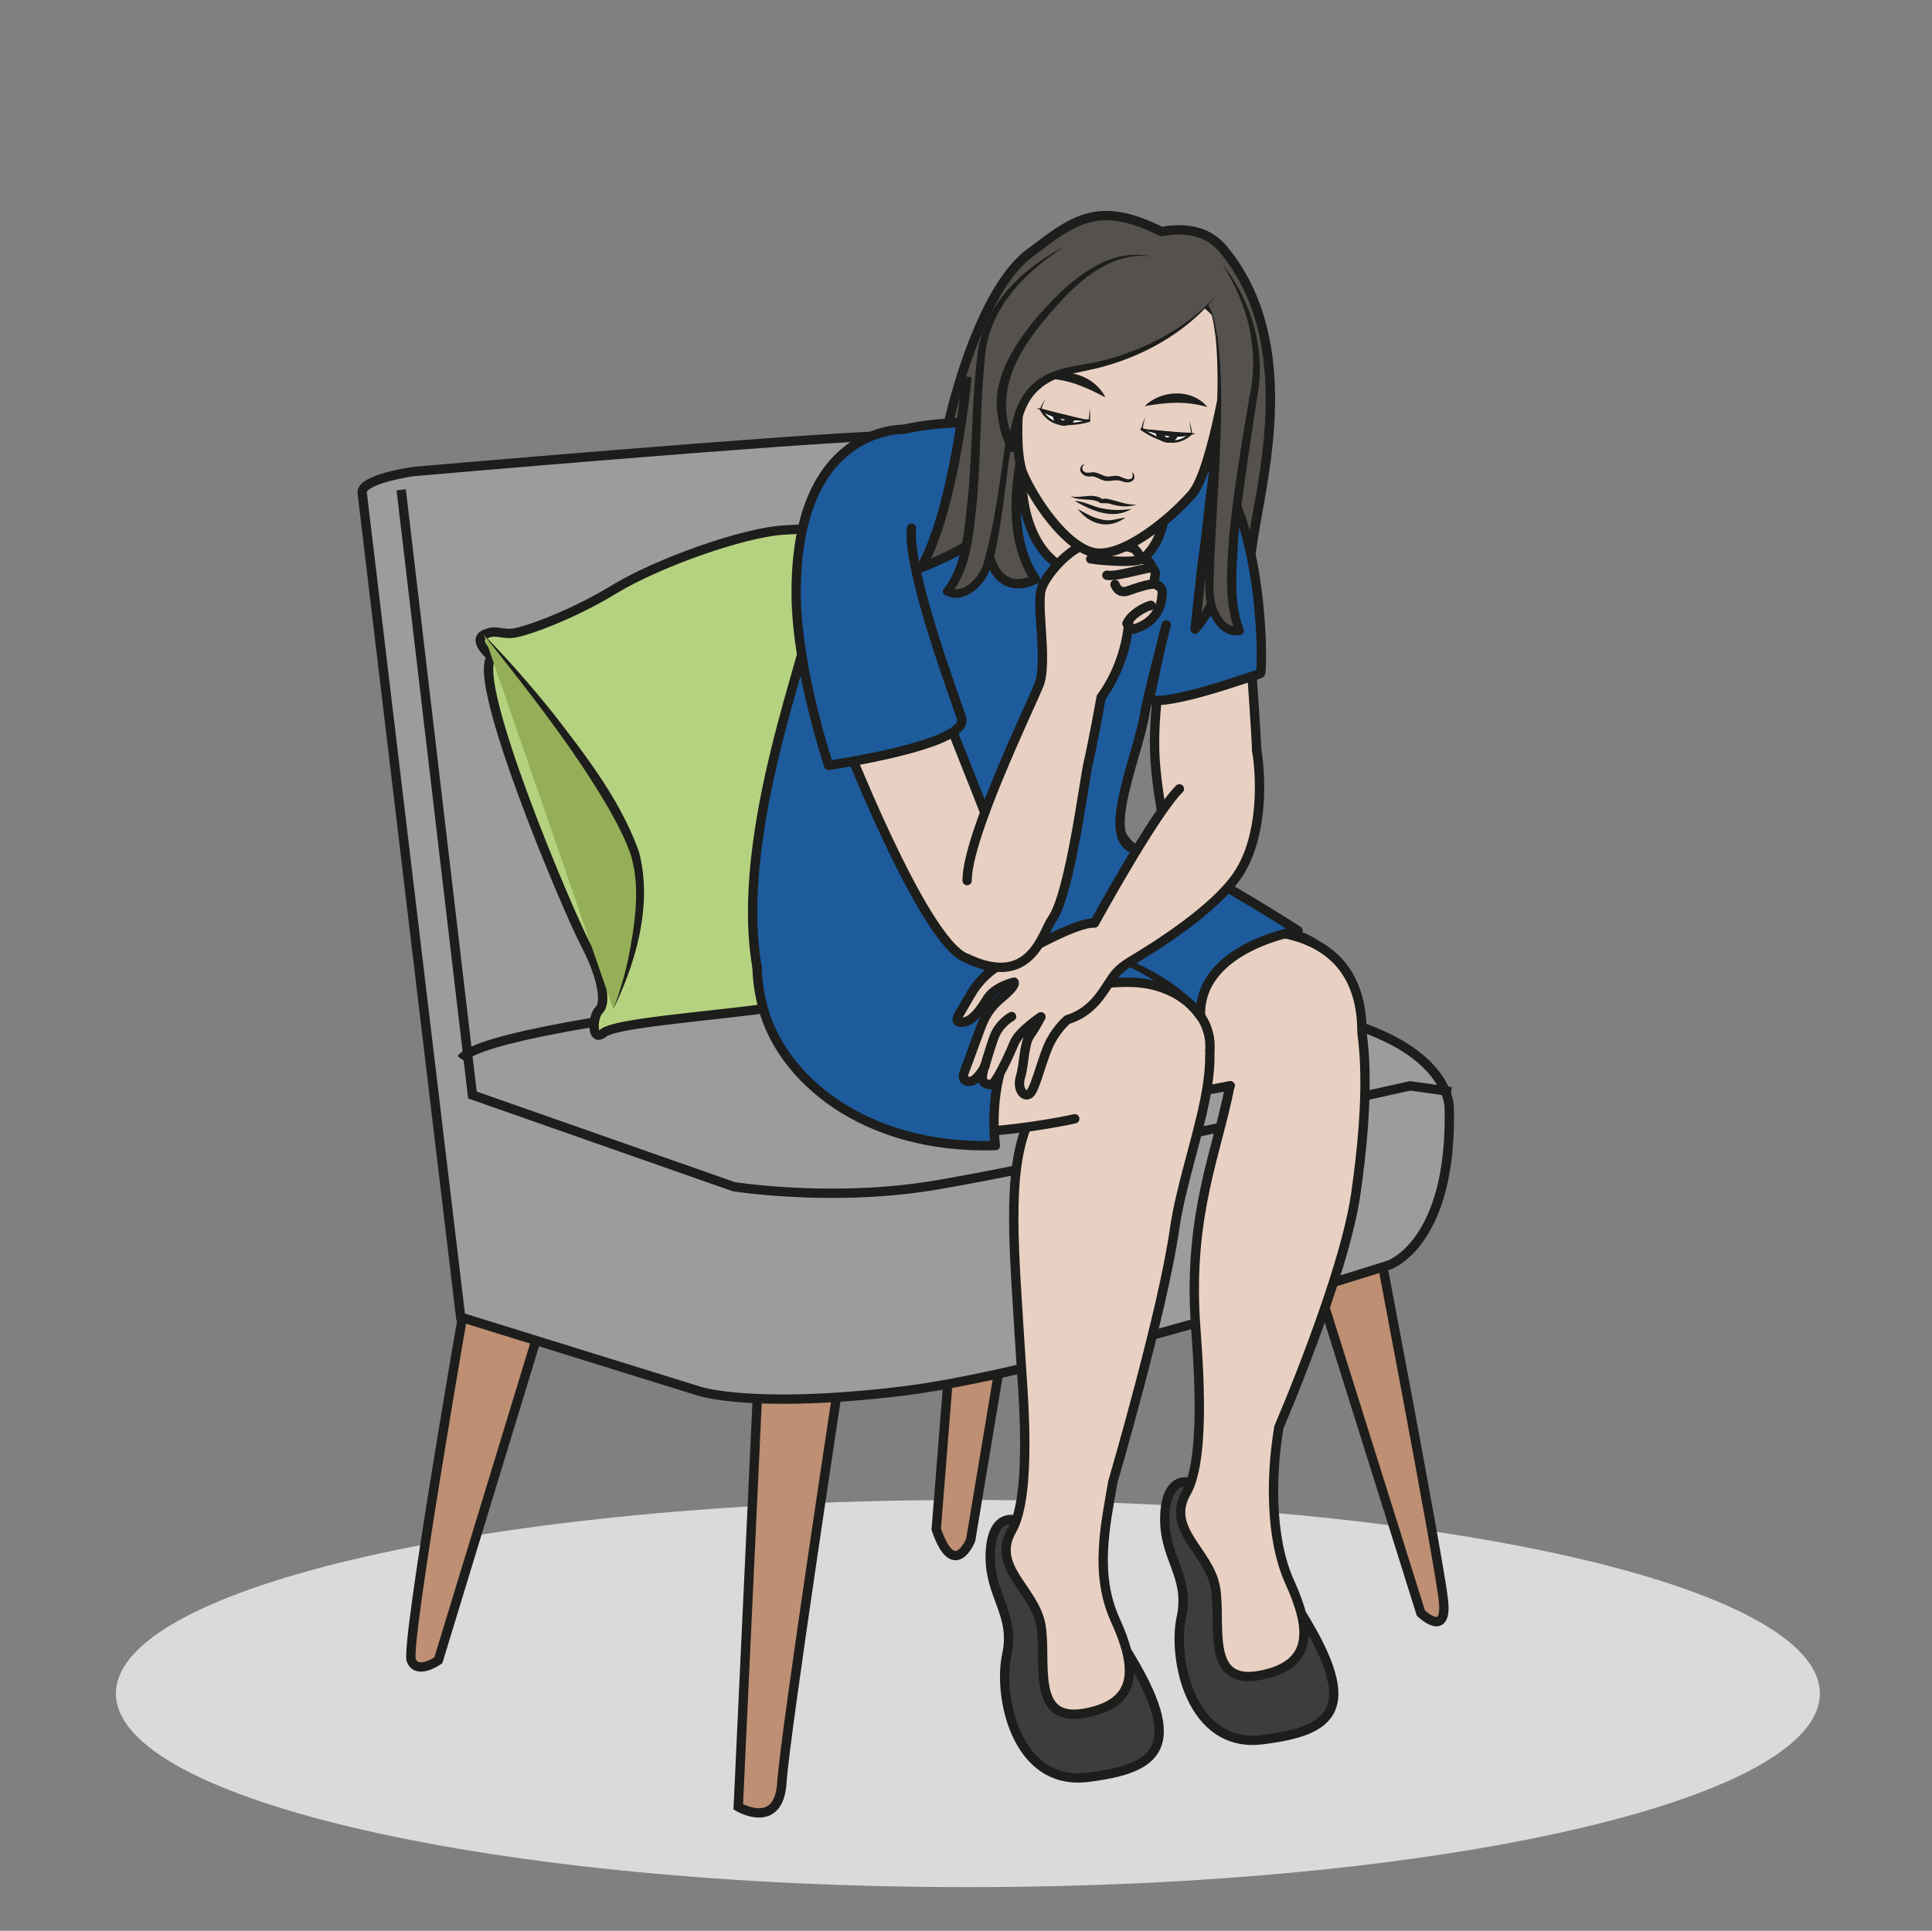 <?xml version="1.0" encoding="UTF-8" standalone="no"?><svg xmlns="http://www.w3.org/2000/svg" xml:space="preserve" viewBox="0 0 275.9 275.76"><rect x="0" y="0" width="275.9" height="275.76" fill="#808080" stroke="none"/><defs><clipPath id="a" clipPathUnits="userSpaceOnUse"><path d="M0 206.82h206.93V0H0Z"/></clipPath></defs><g clip-path="url(#a)" transform="matrix(1.333 0 0 -1.333 0 275.76)"><path d="M0 0c0-11.46-40.86-20.74-91.27-20.74-50.4 0-91.27 9.28-91.27 20.74 0 11.46 40.86 20.74 91.27 20.74C-40.87 20.74 0 11.46 0 0" style="fill:#dadada;fill-opacity:1;fill-rule:nonzero;stroke:none" transform="translate(194.96 25.42)"/><path d="m0 0-10.74-35.21s-2.26-1.61-2.9 0c-.64 1.6 5.75 38.33 5.75 38.33" style="fill:#be8f73;fill-opacity:1;fill-rule:nonzero;stroke:#1d1d1b;stroke-width:1;stroke-linecap:butt;stroke-linejoin:miter;stroke-miterlimit:10;stroke-dasharray:none;stroke-opacity:1" transform="translate(57.7 64.19)"/><path d="m0 0-2.21-47.45s4.34-2.58 4.67 2.57C2.78-39.73 8.85 0 8.85 0" style="fill:#be8f73;fill-opacity:1;fill-rule:nonzero;stroke:#1d1d1b;stroke-width:1;stroke-linecap:butt;stroke-linejoin:miter;stroke-miterlimit:10;stroke-dasharray:none;stroke-opacity:1" transform="translate(81.3 60.73)"/><path d="m0 0-3.84-23.04s-1.78-4.44-3.69 1.16L-5.85-.74" style="fill:#be8f73;fill-opacity:1;fill-rule:nonzero;stroke:#1d1d1b;stroke-width:1;stroke-linecap:butt;stroke-linejoin:miter;stroke-miterlimit:10;stroke-dasharray:none;stroke-opacity:1" transform="translate(107.83 64.91)"/><path d="m0 0 13.09-41.7s2.9-2.82 2.41 1.43C15.02-36 8.25-.57 8.25-.57" style="fill:#be8f73;fill-opacity:1;fill-rule:nonzero;stroke:#1d1d1b;stroke-width:1;stroke-linecap:butt;stroke-linejoin:miter;stroke-miterlimit:10;stroke-dasharray:none;stroke-opacity:1" transform="translate(139.13 75.74)"/><path d="m0 0 10.55-88.32 25.55-7.93s5.66-1.93 21.74 0c16.1 1.93 52.19 13.52 52.19 13.52s6.75 2.3 6.43 16.78c0 0 .24 5.3-9.33 8.68 0 0-24.13 6.11-32.5 6.44L64.68 2.28s1.28 4.15-8.69 3.83C46.01 5.8 5.47 2.28 5.47 2.28S-.16 1.48 0 0" style="fill:#9d9c9c;fill-opacity:1;fill-rule:nonzero;stroke:none" transform="translate(38.8 154.07)"/><path d="m0 0 10.55-88.32 25.55-7.93s5.66-1.93 21.74 0c16.1 1.93 52.19 13.52 52.19 13.52s6.75 2.3 6.43 16.78c0 0 .24 5.3-9.33 8.68 0 0-24.13 6.11-32.5 6.44L64.68 2.28s1.28 4.15-8.69 3.83C46.01 5.8 5.47 2.28 5.47 2.28S-.16 1.48 0 0Z" style="fill:none;stroke:#1d1d1b;stroke-width:1;stroke-linecap:butt;stroke-linejoin:miter;stroke-miterlimit:10;stroke-dasharray:none;stroke-opacity:1" transform="translate(38.8 154.07)"/><path d="m0 0 7.63-64.84 27.99-9.82s9.97-1.6 20.59 0c10.61 1.61 51.89 10.8 51.89 10.8l4.38-.62" style="fill:none;stroke:#1d1d1b;stroke-width:1;stroke-linecap:butt;stroke-linejoin:miter;stroke-miterlimit:10;stroke-dasharray:none;stroke-opacity:1" transform="translate(42.98 154.39)"/><path d="M0 0s-60.62-5.27-64.02-9.81" style="fill:none;stroke:#1d1d1b;stroke-width:1;stroke-linecap:butt;stroke-linejoin:miter;stroke-miterlimit:10;stroke-dasharray:none;stroke-opacity:1" transform="translate(113.44 103.23)"/><path d="M0 0s-2.08 1.71-.82 2.36c1.27.64 1.8.01 3.13.17 1.33.16 6.34 1.96 10.82 4.7 4.47 2.74 13.82 6.14 18.32 6.36 4.5.2 7.61.73 8.55 1.08.95.35 2.37-.37 1.39-1.52-.99-1.16-2.16-1.16-2-3.13.15-1.98 4.78-9.2 6.61-13.85 1.83-4.64 3.08-9.18 3.23-12.99.15-3.8 1.4-8.95 2.45-9.5 1.04-.56 1.04-1.46-.12-1.5-1.15-.06-1.5.63-3.49-.67-2-1.3-10.57-8.14-18.1-9.12-7.53-1-16.67-1.63-18-2.7-1.33-1.07-1.17 1.83-.44 2.49.73.66.42 3.4-1.47 7C8.16-27.22-2.31-2.52 0 0" style="fill:#b4d27f;fill-opacity:1;fill-rule:nonzero;stroke:none" transform="translate(52.67 136.5)"/><path d="M0 0s-2.08 1.71-.82 2.36c1.27.64 1.8.01 3.13.17 1.33.16 6.34 1.96 10.82 4.7 4.47 2.74 13.82 6.14 18.32 6.36 4.5.2 7.61.73 8.55 1.08.95.35 2.37-.37 1.39-1.52-.99-1.16-2.16-1.16-2-3.13.15-1.98 4.78-9.2 6.61-13.85 1.83-4.64 3.08-9.18 3.23-12.99.15-3.8 1.4-8.95 2.45-9.5 1.04-.56 1.04-1.46-.12-1.5-1.15-.06-1.5.63-3.49-.67-2-1.3-10.57-8.14-18.1-9.12-7.53-1-16.67-1.63-18-2.7-1.33-1.07-1.17 1.83-.44 2.49.73.66.42 3.4-1.47 7C8.16-27.22-2.31-2.52 0 0Z" style="fill:none;stroke:#1d1d1b;stroke-width:1;stroke-linecap:butt;stroke-linejoin:miter;stroke-miterlimit:10;stroke-dasharray:none;stroke-opacity:1" transform="translate(52.67 136.5)"/><path d="M0 0s16.21-18.09 16.66-25.76a32.1 32.1 0 0 0-2.81-14.34" style="fill:#94af57;fill-opacity:1;fill-rule:nonzero;stroke:none" transform="translate(51.85 138.85)"/><path d="M0 0a115.5 115.5 0 0 0 7.56-8.6c3.5-4.53 7.1-9.2 9.05-14.67 1.46-5.6-.3-11.78-2.76-16.83a36.7 36.7 0 0 1 1.62 5.46c.69 3.61 1.33 7.5.25 11.08-.6 1.75-1.5 3.42-2.42 5.06C9.47-11.95 4.7-5.97 0 0" style="fill:#1d1d1b;fill-opacity:1;fill-rule:nonzero;stroke:none" transform="translate(51.85 138.85)"/><path d="M0 0s-2.65 1-2.83-3.54C-3-8.08-.1-9.97-1.07-14.44c-.95-4.46 1.04-14.02 8.64-13.1 7.6.93 10.61 3.22 4.21 13.55C5.38-3.66 0 0 0 0" style="fill:#3d3d3c;fill-opacity:1;fill-rule:nonzero;stroke:none" transform="translate(127.62 48.01)"/><path d="M0 0s-2.65 1-2.83-3.54C-3-8.08-.1-9.97-1.07-14.44c-.95-4.46 1.04-14.02 8.64-13.1 7.6.93 10.61 3.22 4.21 13.55C5.38-3.66 0 0 0 0Z" style="fill:none;stroke:#1d1d1b;stroke-width:1;stroke-linecap:butt;stroke-linejoin:miter;stroke-miterlimit:10;stroke-dasharray:none;stroke-opacity:1" transform="translate(127.62 48.01)"/><path d="M0 0c-2.27-3.94 2.38-6.28 3.1-10.13.7-3.85-1.19-10.56 4.74-9.47 5.92 1.09 5.45 5.12 3.23 10C8.85-4.7 9.11 2.3 9.91 7c0 0 6.98 16.17 8.24 25.02 1.27 8.85 2.25 21.55-3.28 25.95-5.53 4.4-7.19 1.09-10.2-14.37C3.27 36.4.25 29.93.95 18.4 1.1 15.76 2.27 3.94 0 0" style="fill:#e8d1c2;fill-opacity:1;fill-rule:nonzero;stroke:none" transform="translate(127.1 46.96)"/><path d="M0 0c-2.27-3.94 2.38-6.28 3.1-10.13.7-3.85-1.19-10.56 4.74-9.47 5.92 1.09 5.45 5.12 3.23 10C8.85-4.7 9.11 2.3 9.91 7c0 0 6.98 16.17 8.24 25.02 1.27 8.85 2.25 21.55-3.28 25.95-5.53 4.4-7.19 1.09-10.2-14.37C3.27 36.4.25 29.93.95 18.4 1.1 15.76 2.27 3.94 0 0Z" style="fill:none;stroke:#1d1d1b;stroke-width:1;stroke-linecap:round;stroke-linejoin:round;stroke-miterlimit:10;stroke-dasharray:none;stroke-opacity:1" transform="translate(127.1 46.96)"/><path d="M0 0s-18.7-4.21-22.3 3.14C-25.94 10.5-2.17 16.26-2.17 16.26s16.3 3.52 16.3-10.54" style="fill:#e8d1c2;fill-opacity:1;fill-rule:nonzero;stroke:#1d1d1b;stroke-width:1;stroke-linecap:round;stroke-linejoin:round;stroke-miterlimit:10;stroke-dasharray:none;stroke-opacity:1" transform="translate(131.78 90.55)"/><path d="M0 0s-2.64 1-2.83-3.54C-3-8.08-.1-9.97-1.07-14.44c-.95-4.46 1.04-14.02 8.64-13.1 7.6.93 10.61 3.22 4.21 13.55C5.38-3.66 0 0 0 0" style="fill:#3d3d3c;fill-opacity:1;fill-rule:nonzero;stroke:none" transform="translate(108.92 43.98)"/><path d="M0 0s-2.64 1-2.83-3.54C-3-8.08-.1-9.97-1.07-14.44c-.95-4.46 1.04-14.02 8.64-13.1 7.6.93 10.61 3.22 4.21 13.55C5.38-3.66 0 0 0 0Z" style="fill:none;stroke:#1d1d1b;stroke-width:1;stroke-linecap:butt;stroke-linejoin:miter;stroke-miterlimit:10;stroke-dasharray:none;stroke-opacity:1" transform="translate(108.92 43.98)"/><path d="M0 0c-2.27-3.94 2.38-6.28 3.1-10.13.7-3.85-1.19-10.56 4.74-9.47 5.92 1.09 5.45 5.12 3.23 10C8.85-4.7 10.01.48 10.82 5.18c0 0 5.35 18.23 6.61 27.08 1.27 8.85 6.93 19.94 1.4 24.34-5.53 4.4-10.8 1.48-17.1-12.96C-.61 38.23.26 29.93.96 18.4 1.1 15.76 2.27 3.94 0 0" style="fill:#e8d1c2;fill-opacity:1;fill-rule:nonzero;stroke:none" transform="translate(108.4 42.92)"/><path d="M0 0c-2.27-3.94 2.38-6.28 3.1-10.13.7-3.85-1.19-10.56 4.74-9.47 5.92 1.09 5.45 5.12 3.23 10C8.85-4.7 10.01.48 10.82 5.18c0 0 5.35 18.23 6.61 27.08 1.27 8.85 6.93 19.94 1.4 24.34-5.53 4.4-10.8 1.48-17.1-12.96C-.61 38.23.26 29.93.96 18.4 1.1 15.76 2.27 3.94 0 0Z" style="fill:none;stroke:#1d1d1b;stroke-width:1;stroke-linecap:round;stroke-linejoin:round;stroke-miterlimit:10;stroke-dasharray:none;stroke-opacity:1" transform="translate(108.4 42.92)"/><path d="M0 0s-20.75-4.68-24.37 2.67c-3.62 7.35 9.86 15.56 9.86 15.56s29.88.44 28.98-10.97" style="fill:#e8d1c2;fill-opacity:1;fill-rule:nonzero;stroke:#1d1d1b;stroke-width:1;stroke-linecap:round;stroke-linejoin:round;stroke-miterlimit:10;stroke-dasharray:none;stroke-opacity:1" transform="translate(115.14 87)"/><path d="M0 0c-1.42-11.31 3.86-10.41 3.86-10.41 3.47-.42 15.77-8.4 15.77-8.4S8.95-20.54 9.18-27.95c0 0-2.13 3.62-7.8 3.62-16.84 0-14.17-17.5-14.17-17.5-14.2-.42-22.92 7.3-24.9 14.78-1.97 7.38 1.18 11.92 1.98 14.81C-34.9-9.33-27.7-.2-27.7-.2s-1.83-.1-.84 2.76" style="fill:#1d5b9c;fill-opacity:1;fill-rule:nonzero;stroke:#1d1d1b;stroke-width:1;stroke-linecap:round;stroke-linejoin:round;stroke-miterlimit:10;stroke-dasharray:none;stroke-opacity:1" transform="translate(119.43 125.96)"/><path d="M0 0c-4.95 6.6-16.79 9.19-24.6 10.76C-16.55 9.43-4.49 7.25.83.56 1.21 0 .37-.57 0 0" style="fill:#1d1d1b;fill-opacity:1;fill-rule:nonzero;stroke:none" transform="translate(128.2 97.73)"/><path d="M0 0c-.12-.54 1.18-14.1.43-15.64-.74-1.54-5.4-5.46-7.26-5.6-1.86-.13-2.88 4.47-3.42 9.74-.55 5.28.7 11.5.7 11.5Z" style="fill:#e8d1c2;fill-opacity:1;fill-rule:nonzero;stroke:none" transform="translate(134.08 135.89)"/><path d="M0 0c-.12-.54 1.18-14.1.43-15.64-.74-1.54-5.4-5.46-7.26-5.6-1.86-.13-2.88 4.47-3.42 9.74-.55 5.28.7 11.5.7 11.5Z" style="fill:none;stroke:#1d1d1b;stroke-width:1;stroke-linecap:round;stroke-linejoin:round;stroke-miterlimit:10;stroke-dasharray:none;stroke-opacity:1" transform="translate(134.08 135.89)"/><path d="M0 0c.15-.07 4.12 1.12 6.62-1.87 7.76-9.28 4.63-22.87 3.47-29.6-1.24-7.22-.5-7.88-2.33-7.91-5.17-.1-5.78-3.52-9.35-3.9-3.56-.38-19.07 6.67-19.24 9.17-.17 2.5-1.82-2.77-3.23.66-1.42 3.43 2.75 25.67 9.93 31.1C-9.37 1.25-6.82 3.4 0 0" style="fill:#54514e;fill-opacity:1;fill-rule:nonzero;stroke:none" transform="translate(124.4 182.07)"/><path d="M0 0c.15-.07 4.12 1.12 6.62-1.87 7.76-9.28 4.63-22.87 3.47-29.6-1.24-7.22-.5-7.88-2.33-7.91-5.17-.1-5.78-3.52-9.35-3.9-3.56-.38-19.07 6.67-19.24 9.17-.17 2.5-1.82-2.77-3.23.66-1.42 3.43 2.75 25.67 9.93 31.1C-9.37 1.25-6.82 3.4 0 0Z" style="fill:none;stroke:#1d1d1b;stroke-width:1;stroke-linecap:butt;stroke-linejoin:round;stroke-miterlimit:10;stroke-dasharray:none;stroke-opacity:1" transform="translate(124.4 182.07)"/><path d="M0 0c-2.51 14.5 5.84 34.58 5.72 37.74-.13 3.17 2.05 14.64 4.03 16.65 1.99 2.02 4.93 4.45 17.54 3.92 12.82-.54 11.06-3.36 11.06-3.36s8.53 2.08 11.78-3.1c4.19-6.68 4.09-20.4 3.78-20.42-.31-.01-9.62-3.48-11.86-2.76 0 0 1.32 6.54 1.8 7.99 0 .02-2.03-7.73-2.3-9.46-.73-4.52-4.64-13.06-1.36-14.45" style="fill:#1d5b9c;fill-opacity:1;fill-rule:nonzero;stroke:#1d1d1b;stroke-width:1;stroke-linecap:round;stroke-linejoin:round;stroke-miterlimit:10;stroke-dasharray:none;stroke-opacity:1" transform="translate(81.1 103.25)"/><path d="M0 0c.12-.54 3.86-13.33-6.83-13.66-6.95-.22-8.5 8.35-7.64 12.38 0 0 8.87 3.6 6.14 7.25" style="fill:#e8d1c2;fill-opacity:1;fill-rule:nonzero;stroke:#1d1d1b;stroke-width:1;stroke-linecap:round;stroke-linejoin:round;stroke-miterlimit:10;stroke-dasharray:none;stroke-opacity:1" transform="translate(124.18 158.95)"/><path d="M0 0c.55-3.33.6-9.3-1.92-13.2-2.5-3.9-9.22-8-11.4-9.32-2.2-1.32-2.01-1.91-3.54-3.92-1.52-2.01-3.4-2.42-3.4-2.42s-1.02-.84-1.81-2.32c-.8-1.49-1.52-4.66-2.1-5.47-.58-.81-1.57.19-1.14 1.62.44 1.44.34 3.5 1.03 4.5.69.98 1.17 1.96 1.17 1.96s-2.35-1.54-2.86-2.79c-.5-1.24-2.06-4.6-2.53-4.5-.48.1-1.06.12-.85 1.2.21 1.09.22.76.22.76s-.77-1.47-1.5-1.58c-.74-.11-.98.35-.61 1.23.36.89 1.04 2.85 1.42 3.83.38.98.73 2.43 2.46 3.86 1.73 1.44 1.36 1.7 1.36 1.7s-2.06-.46-2.88-1.8c-.81-1.34-1.6-2.32-2.47-2.47-.87-.14-.86.28-.54.8.32.52.89 1.56 1.4 2.4.51.84 1.6 2.23 3.36 3.12 1.77.89 7.72 4.42 9.75 4.28 0 0 6.43 11.75 9.1 14.38" style="fill:#e8d1c2;fill-opacity:1;fill-rule:nonzero;stroke:#1d1d1b;stroke-width:1;stroke-linecap:round;stroke-linejoin:round;stroke-miterlimit:10;stroke-dasharray:none;stroke-opacity:1" transform="translate(134.63 126.5)"/><path d="M0 0s-1.38-.73-1.93-2.35c-.55-1.61-.94-3-.94-3" style="fill:none;stroke:#1d1d1b;stroke-width:1;stroke-linecap:round;stroke-linejoin:round;stroke-miterlimit:10;stroke-dasharray:none;stroke-opacity:1" transform="translate(108.37 97.96)"/><path d="M0 0c-.03 1.67-8.3 21.4-8.4 22.35 0 0-9.93-3.16-10.1-4.84 0 0 8.67-22.42 13.33-24.27" style="fill:#e8d1c2;fill-opacity:1;fill-rule:nonzero;stroke:#1d1d1b;stroke-width:1;stroke-linecap:round;stroke-linejoin:round;stroke-miterlimit:10;stroke-dasharray:none;stroke-opacity:1" transform="translate(108.64 111)"/><path d="M0 0s-11.78.47-11.52-18c.12-8.08 3.48-18 3.48-18S6.9-33.83 6.2-31C5.9-29.83.33-15.29.83-10.59" style="fill:#1d5b9c;fill-opacity:1;fill-rule:nonzero;stroke:#1d1d1b;stroke-width:1;stroke-linecap:round;stroke-linejoin:round;stroke-miterlimit:10;stroke-dasharray:none;stroke-opacity:1" transform="translate(96.82 160.87)"/><path d="M0 0c-.02 4.68 6.73 18.56 7.7 20.98.97 2.43-.35 8.63.28 10.36.62 1.73 3.47 4.77 5.32 4.77 1.94 0 4.33-.28 4.71-.65.55-.54.52-1.05.52-1.05s.94.09 1.16-.58c.21-.67.65-.4.38-1.48-.28-1.08 1.08-.28.79-2 0 0-.07-2-2.07-3.03-2-1.02-1.43.38-1.47.45-.03.08-.04-4.11-2.96-8.12 0 0-.92-5.1-1.37-6.96-.45-1.87-1.95-14.1-3.9-16.84-1.04-1.47-2.26-7.53-9.23-4.12" style="fill:#e8d1c2;fill-opacity:1;fill-rule:evenodd;stroke:#1d1d1b;stroke-width:1;stroke-linecap:round;stroke-linejoin:round;stroke-miterlimit:10;stroke-dasharray:none;stroke-opacity:1" transform="translate(103.61 112.52)"/><path d="M0 0c.08-.03 4.51-.55 5.45 0" style="fill:none;stroke:#1d1d1b;stroke-width:1;stroke-linecap:round;stroke-linejoin:round;stroke-miterlimit:10;stroke-dasharray:none;stroke-opacity:1" transform="translate(116.85 146.98)"/><path d="M0 0c1.09-.23 4.7 1.01 4.92.75" style="fill:none;stroke:#1d1d1b;stroke-width:1;stroke-linecap:round;stroke-linejoin:round;stroke-miterlimit:10;stroke-dasharray:none;stroke-opacity:1" transform="translate(118.58 145.24)"/><path d="M0 0s.31-1.04 1.33-.7c1.02.33 2.99 1.1 3.35.53" style="fill:none;stroke:#1d1d1b;stroke-width:1;stroke-linecap:round;stroke-linejoin:round;stroke-miterlimit:10;stroke-dasharray:none;stroke-opacity:1" transform="translate(119.45 144.25)"/><path d="M0 0c.51.25-1.86-.48-2.5-1.91" style="fill:none;stroke:#1d1d1b;stroke-width:1;stroke-linecap:round;stroke-linejoin:round;stroke-miterlimit:10;stroke-dasharray:none;stroke-opacity:1" transform="translate(123.23 141.97)"/><path d="M0 0s-4-10.94.4-17.3c0 0-5.64-3.3-5.44 7.2C-4.84.37-3.92 6.01-3.92 6.01" style="fill:#54514e;fill-opacity:1;fill-rule:nonzero;stroke:#1d1d1b;stroke-width:1;stroke-linecap:butt;stroke-linejoin:round;stroke-miterlimit:10;stroke-dasharray:none;stroke-opacity:1" transform="translate(110.53 162.12)"/><path d="M0 0s-1.3-14.1-4.93-20.48c0 0 7.2 2.8 7.53 4.89.34 2.07 2.43 10.31 2.06 12.72" style="fill:#54514e;fill-opacity:1;fill-rule:nonzero;stroke:#1d1d1b;stroke-width:1;stroke-linecap:butt;stroke-linejoin:round;stroke-miterlimit:10;stroke-dasharray:none;stroke-opacity:1" transform="translate(103.6 166.52)"/><path d="M0 0c-.23-.12-7.46-3.96-8.72-10.42-1.26-6.45-.05-22.55-3.84-26.52 0 0 1.77-1.19 3.8 1.73 2.02 2.93 3.14 23.23 5 25.48" style="fill:#54514e;fill-opacity:1;fill-rule:nonzero;stroke:none" transform="translate(114.05 180.45)"/><path d="M0 0c-4.24-2.69-8.15-6.66-8.53-11.86-.53-5.1-.42-10.23-.86-15.36-.4-3.42-.56-7.24-2.83-10.04l-.08.7c1.55-.7 3.16 1.17 3.6 2.55 1.57 5.49 1.98 11.27 3 16.89.53 2.47.67 5.17 1.94 7.4-1.1-2.3-1.14-4.97-1.55-7.46-.58-4.5-1.15-10.8-2.06-15.21-.36-2-1.18-4.1-3.17-5-.68-.3-1.5-.37-2.28.07a.43.43 0 0 0-.16.6c2.09 2.55 2.2 6.37 2.61 9.59.5 5.1.4 10.26 1.02 15.38C-8.82-6.44-4.55-2.3 0 0" style="fill:#1d1d1b;fill-opacity:1;fill-rule:nonzero;stroke:none" transform="translate(114.05 180.45)"/><path d="M0 0s-1.89-12.8-4.15-15.42c-2.27-2.62-7.47-6.93-10.54-6.26-3.07.68-6.38 5.69-7.56 8.44-.62 1.45-.7 4.64-.43 7.9.23 2.96 1.94 5.49 2.55 7.31 1.27 3.84 6.78 7.05 10.67 6.3C-5.56 7.52.66 3.87 0 0" style="fill:#e8d1c2;fill-opacity:1;fill-rule:nonzero;stroke:none" transform="translate(131.85 169.35)"/><path d="M0 0s-1.89-12.8-4.15-15.42c-2.27-2.62-7.47-6.93-10.54-6.26-3.07.68-6.38 5.69-7.56 8.44-.62 1.45-.7 4.64-.43 7.9.23 2.96 1.94 5.49 2.55 7.31 1.27 3.84 6.78 7.05 10.67 6.3C-5.56 7.52.66 3.87 0 0Z" style="fill:none;stroke:#1d1d1b;stroke-width:1;stroke-linecap:round;stroke-linejoin:round;stroke-miterlimit:10;stroke-dasharray:none;stroke-opacity:1" transform="translate(131.85 169.35)"/><path d="M0 0c-2.4.69-4.28.5-6.7.1C-4.95 1.86-1.6 2 0 0" style="fill:#1d1d1b;fill-opacity:1;fill-rule:nonzero;stroke:none" transform="translate(129.34 163.26)"/><path d="M0 0c2.16 1.4 5.3.2 6.38-2.02C4.2-.89 2.48-.1 0 0" style="fill:#1d1d1b;fill-opacity:1;fill-rule:nonzero;stroke:none" transform="translate(112.04 166.32)"/><path d="M0 0s1.7-10.93-3.6-17c0 0 .67 6.55 1 8.63.34 2.08.96 10.55 2.07 12.72" style="fill:#54514e;fill-opacity:1;fill-rule:nonzero;stroke:#1d1d1b;stroke-width:1;stroke-linecap:butt;stroke-linejoin:round;stroke-miterlimit:10;stroke-dasharray:none;stroke-opacity:1" transform="translate(131.63 156.47)"/><path d="M0 0c.18-.19 4.45-5.93 3.6-12.45-.83-6.52-4.06-21.9-1.72-26.86 0 0-2.05-.57-3.05 2.84-1 3.42 3.12 29.57-.98 32.93" style="fill:#54514e;fill-opacity:1;fill-rule:nonzero;stroke:none" transform="translate(130.91 178.6)"/><path d="M0 0c3.21-3.96 4.75-9.35 3.75-14.38l-.75-5c-.5-3.32-.98-6.64-1.25-9.98-.17-3.2-.6-6.75.55-9.75.15-.25 0-.6-.3-.64-1.07-.22-1.99.33-2.54 1.03-1.66 2.04-1.2 4.76-1.1 7.16l.71 9.46c.3 4.72.7 9.46.26 14.17-.22 1.52-.35 3.25-1.48 4.4C-.96-4.64-.74-6.4-.47-7.9c.61-4.72.38-9.5.16-14.24l-.52-9.46c0-2.26-.52-4.73.98-6.55.4-.54 1.1-.81 1.6-.7l-.29-.65C.16-36.18.55-32.7.77-29.27c.32 3.37.82 6.7 1.35 10.03l.82 4.98C4.06-9.3 2.78-4.23 0 0" style="fill:#1d1d1b;fill-opacity:1;fill-rule:nonzero;stroke:none" transform="translate(130.91 178.6)"/><path d="M0 0s-4.74-6.34-14.8-7.95c-6.07-.97-6.52-4.62-7.21-8.45 0 0-2.04 4.21-.53 7.97 2.15 5.33 9.79 14 15.49 12.5" style="fill:#54514e;fill-opacity:1;fill-rule:nonzero;stroke:none" transform="translate(130.38 175.31)"/><path d="M0 0c-3.05-3.88-7.57-6.47-12.3-7.75-2.3-.64-4.85-.74-6.67-2.35-1.85-1.56-2.16-4.1-2.57-6.4a.48.48 0 0 0-.9-.1c-.54 1.18-.9 2.39-1.05 3.66-.64 3.88 1.7 7.4 4 10.29 3.05 3.47 7.38 7.87 12.44 6.73-5 .66-8.92-3.73-11.8-7.24-3.2-4.04-5-8.04-2.73-13.02l-.9-.13c.44 2.42.88 5.2 2.94 6.87 1.98 1.75 4.7 1.73 7.07 2.32C-7.77-5.98-3.27-3.63 0 0" style="fill:#1d1d1b;fill-opacity:1;fill-rule:nonzero;stroke:none" transform="translate(130.38 175.31)"/><path d="M0 0s-.98-.99-2.33-.8C-3.7-.6-5.28.5-5.28.5s1.06.54 1.8.64c.74.09 2.35.13 3.47-1.14" style="fill:#fff;fill-opacity:1;fill-rule:nonzero;stroke:none" transform="translate(127.58 160.38)"/><path d="M0 0s-.98-.99-2.33-.8C-3.7-.6-5.28.5-5.28.5s1.06.54 1.8.64c.74.09 2.35.13 3.47-1.14Z" style="fill:none;stroke:#1d1d1b;stroke-width:.25;stroke-linecap:butt;stroke-linejoin:round;stroke-miterlimit:10;stroke-dasharray:none;stroke-opacity:1" transform="translate(127.58 160.38)"/><path d="M0 0c-.09-.53.38-.97.92-1.06.53-.09.94.21 1.03.75A.98.98 0 0 1 1.13.8.98.98 0 0 1 0 0" style="fill:#60462c;fill-opacity:1;fill-rule:nonzero;stroke:none" transform="translate(124.05 160.77)"/><path d="M0 0c-.09-.53.38-.97.92-1.06.53-.09.94.21 1.03.75A.98.98 0 0 1 1.13.8.98.98 0 0 1 0 0Z" style="fill:none;stroke:#1d1d1b;stroke-width:.5;stroke-linecap:round;stroke-linejoin:round;stroke-miterlimit:10;stroke-dasharray:none;stroke-opacity:1" transform="translate(124.05 160.77)"/><path d="M0 0c-.05-.3.16-.6.47-.65.3-.05.59.16.64.47.05.3-.16.6-.46.65A.57.57 0 0 1 0 0" style="fill:#1d1d1b;fill-opacity:1;fill-rule:nonzero;stroke:none" transform="translate(124.44 160.52)"/><path d="M0 0a.28.28 0 1 1 .55-.09A.28.28 0 0 1 0 0" style="fill:#fff;fill-opacity:1;fill-rule:nonzero;stroke:none" transform="translate(124.79 160.35)"/><path d="M0 0s.34-1.38.2-1.4c-.67-.07-4.03.2-4.6.3-.56.11-.66.22-.66.22s.18.95.4 1.22" style="fill:#e8d1c2;fill-opacity:1;fill-rule:nonzero;stroke:none" transform="translate(127.4 161.84)"/><path d="M0 0c.11-.45.28-.9.3-1.36-.02-.02 0-.05-.07-.1-1.2-.1-2.45.03-3.66.14-.52.1-1.28.02-1.7.45.1.42.22.86.47 1.2-.2-.37-.24-.81-.33-1.23L-5-.83c.45-.2 1.06-.2 1.6-.26 1.07-.07 2.58-.24 3.6-.24C.15-1 .08-.42 0 0" style="fill:#1d1d1b;fill-opacity:1;fill-rule:nonzero;stroke:none" transform="translate(127.4 161.84)"/><path d="M0 0c.01.13-.18.06-.27.05-1.78-.63-3.68 0-5.4.54C-3.85.56-2.08.17-.27.2-.19.17.08.14 0 0" style="fill:#1d1d1b;fill-opacity:1;fill-rule:nonzero;stroke:none" transform="translate(128 160.28)"/><path d="M0 0c.25-.17.4-.66.06-.94-.33-.25-.74-.17-1.04-.09-.7.3-1.07.02-1.82.08-.69.09-1.03.57-1.74.46-.35 0-.75.14-.94.5-.2.36.09.84.43.81a.46.46 0 0 1-.2-.67c.3-.37.76-.17 1.19-.18.5-.06.9-.37 1.34-.44.23-.05.54.04.87.06.66.08 1.18-.55 1.75-.32.2.1.24.45.1.73" style="fill:#1d1d1b;fill-opacity:1;fill-rule:nonzero;stroke:none" transform="translate(121.27 156.3)"/><path d="M0 0c-.9-.3-1.96-.2-2.84.09-.2.05-.4.08-.6.06-.04 0-.13-.06-.06 0l-.4.02c-.08.1-.37.23-.61.28-.82.18-1.82 0-2.55.45 1.18-.29 2.54.52 3.57-.46l-.4.02c.27.23.39.18.66.18C-2.11.44-1.17-.04 0 0" style="fill:#1d1d1b;fill-opacity:1;fill-rule:nonzero;stroke:none" transform="translate(121.77 152.8)"/><path d="M0 0c-2-1.23-4.28-.21-6.1.85C-5.03.79-4.1.2-3.07.03A8.2 8.2 0 0 1 0 0" style="fill:#1d1d1b;fill-opacity:1;fill-rule:nonzero;stroke:none" transform="translate(121.23 152.36)"/><path d="M0 0c-1.82-1.32-3.79-.77-5.12.9.84-.41 1.55-.92 2.48-1.08C-1.72-.49-.89-.1 0 0" style="fill:#1d1d1b;fill-opacity:1;fill-rule:nonzero;stroke:none" transform="translate(120.58 151.42)"/><path d="M0 0s.61-1.25 1.96-1.5a8.4 8.4 0 0 1 3.2.3s-1 .77-1.68 1.09C2.82.2 1.48.85 0 0" style="fill:#fff;fill-opacity:1;fill-rule:nonzero;stroke:none" transform="translate(111.53 162.99)"/><path d="M0 0s.61-1.25 1.96-1.5a8.4 8.4 0 0 1 3.2.3s-1 .77-1.68 1.09C2.82.2 1.48.85 0 0Z" style="fill:none;stroke:#1d1d1b;stroke-width:.25;stroke-linecap:butt;stroke-linejoin:round;stroke-miterlimit:10;stroke-dasharray:none;stroke-opacity:1" transform="translate(111.53 162.99)"/><path d="M0 0c-.09-.53-.66-.8-1.2-.72-.54.09-.83.5-.75 1.04.09.53.6.9 1.13.8C-.28 1.04.08.54 0 0" style="fill:#60462c;fill-opacity:1;fill-rule:nonzero;stroke:none" transform="translate(115 162.24)"/><path d="M0 0c-.09-.53-.66-.8-1.2-.72-.54.09-.83.5-.75 1.04.09.53.6.9 1.13.8C-.28 1.04.08.54 0 0Z" style="fill:none;stroke:#1d1d1b;stroke-width:.5;stroke-linecap:round;stroke-linejoin:round;stroke-miterlimit:10;stroke-dasharray:none;stroke-opacity:1" transform="translate(115 162.24)"/><path d="M0 0a.57.57 0 0 0-.65-.47.57.57 0 0 0-.46.65c.05.3.34.52.65.47C-.16.6.05.31 0 0" style="fill:#1d1d1b;fill-opacity:1;fill-rule:nonzero;stroke:none" transform="translate(114.55 162.13)"/><path d="M0 0a.28.28 0 1 0-.56.1A.28.28 0 0 0 0 0" style="fill:#fff;fill-opacity:1;fill-rule:nonzero;stroke:none" transform="translate(114.17 162.07)"/><path d="M0 0s-.63-1.13-.5-1.18c.62-.28 3.89-1.09 4.46-1.17.57-.07.7 0 .7 0s.12.95 0 1.28" style="fill:#e8d1c2;fill-opacity:1;fill-rule:nonzero;stroke:none" transform="translate(112.04 164.23)"/><path d="M0 0c-.17-.36-.38-.75-.45-1.13-.04 0 .04-.02.1-.04.07-.03 1.67-.44 1.8-.47.89-.18 2.3-.69 3.17-.65l-.04-.06c.05.42.16.85.08 1.28.13-.42.1-.88.07-1.3-.57-.25-1.2.03-1.73.1C1.82-1.98.63-1.7-.5-1.25c-.02-.02-.12.1-.09.14C-.46-.7-.2-.37 0 0" style="fill:#1d1d1b;fill-opacity:1;fill-rule:nonzero;stroke:none" transform="translate(112.04 164.23)"/><path d="M0 0c-.04.17.23.1.32.09C2.03-.5 3.83-.69 5.57-1.24c-1.8.03-3.8.03-5.3 1.19C.2 0 .03.13 0 0" style="fill:#1d1d1b;fill-opacity:1;fill-rule:nonzero;stroke:none" transform="translate(111.1 163.02)"/></g></svg>